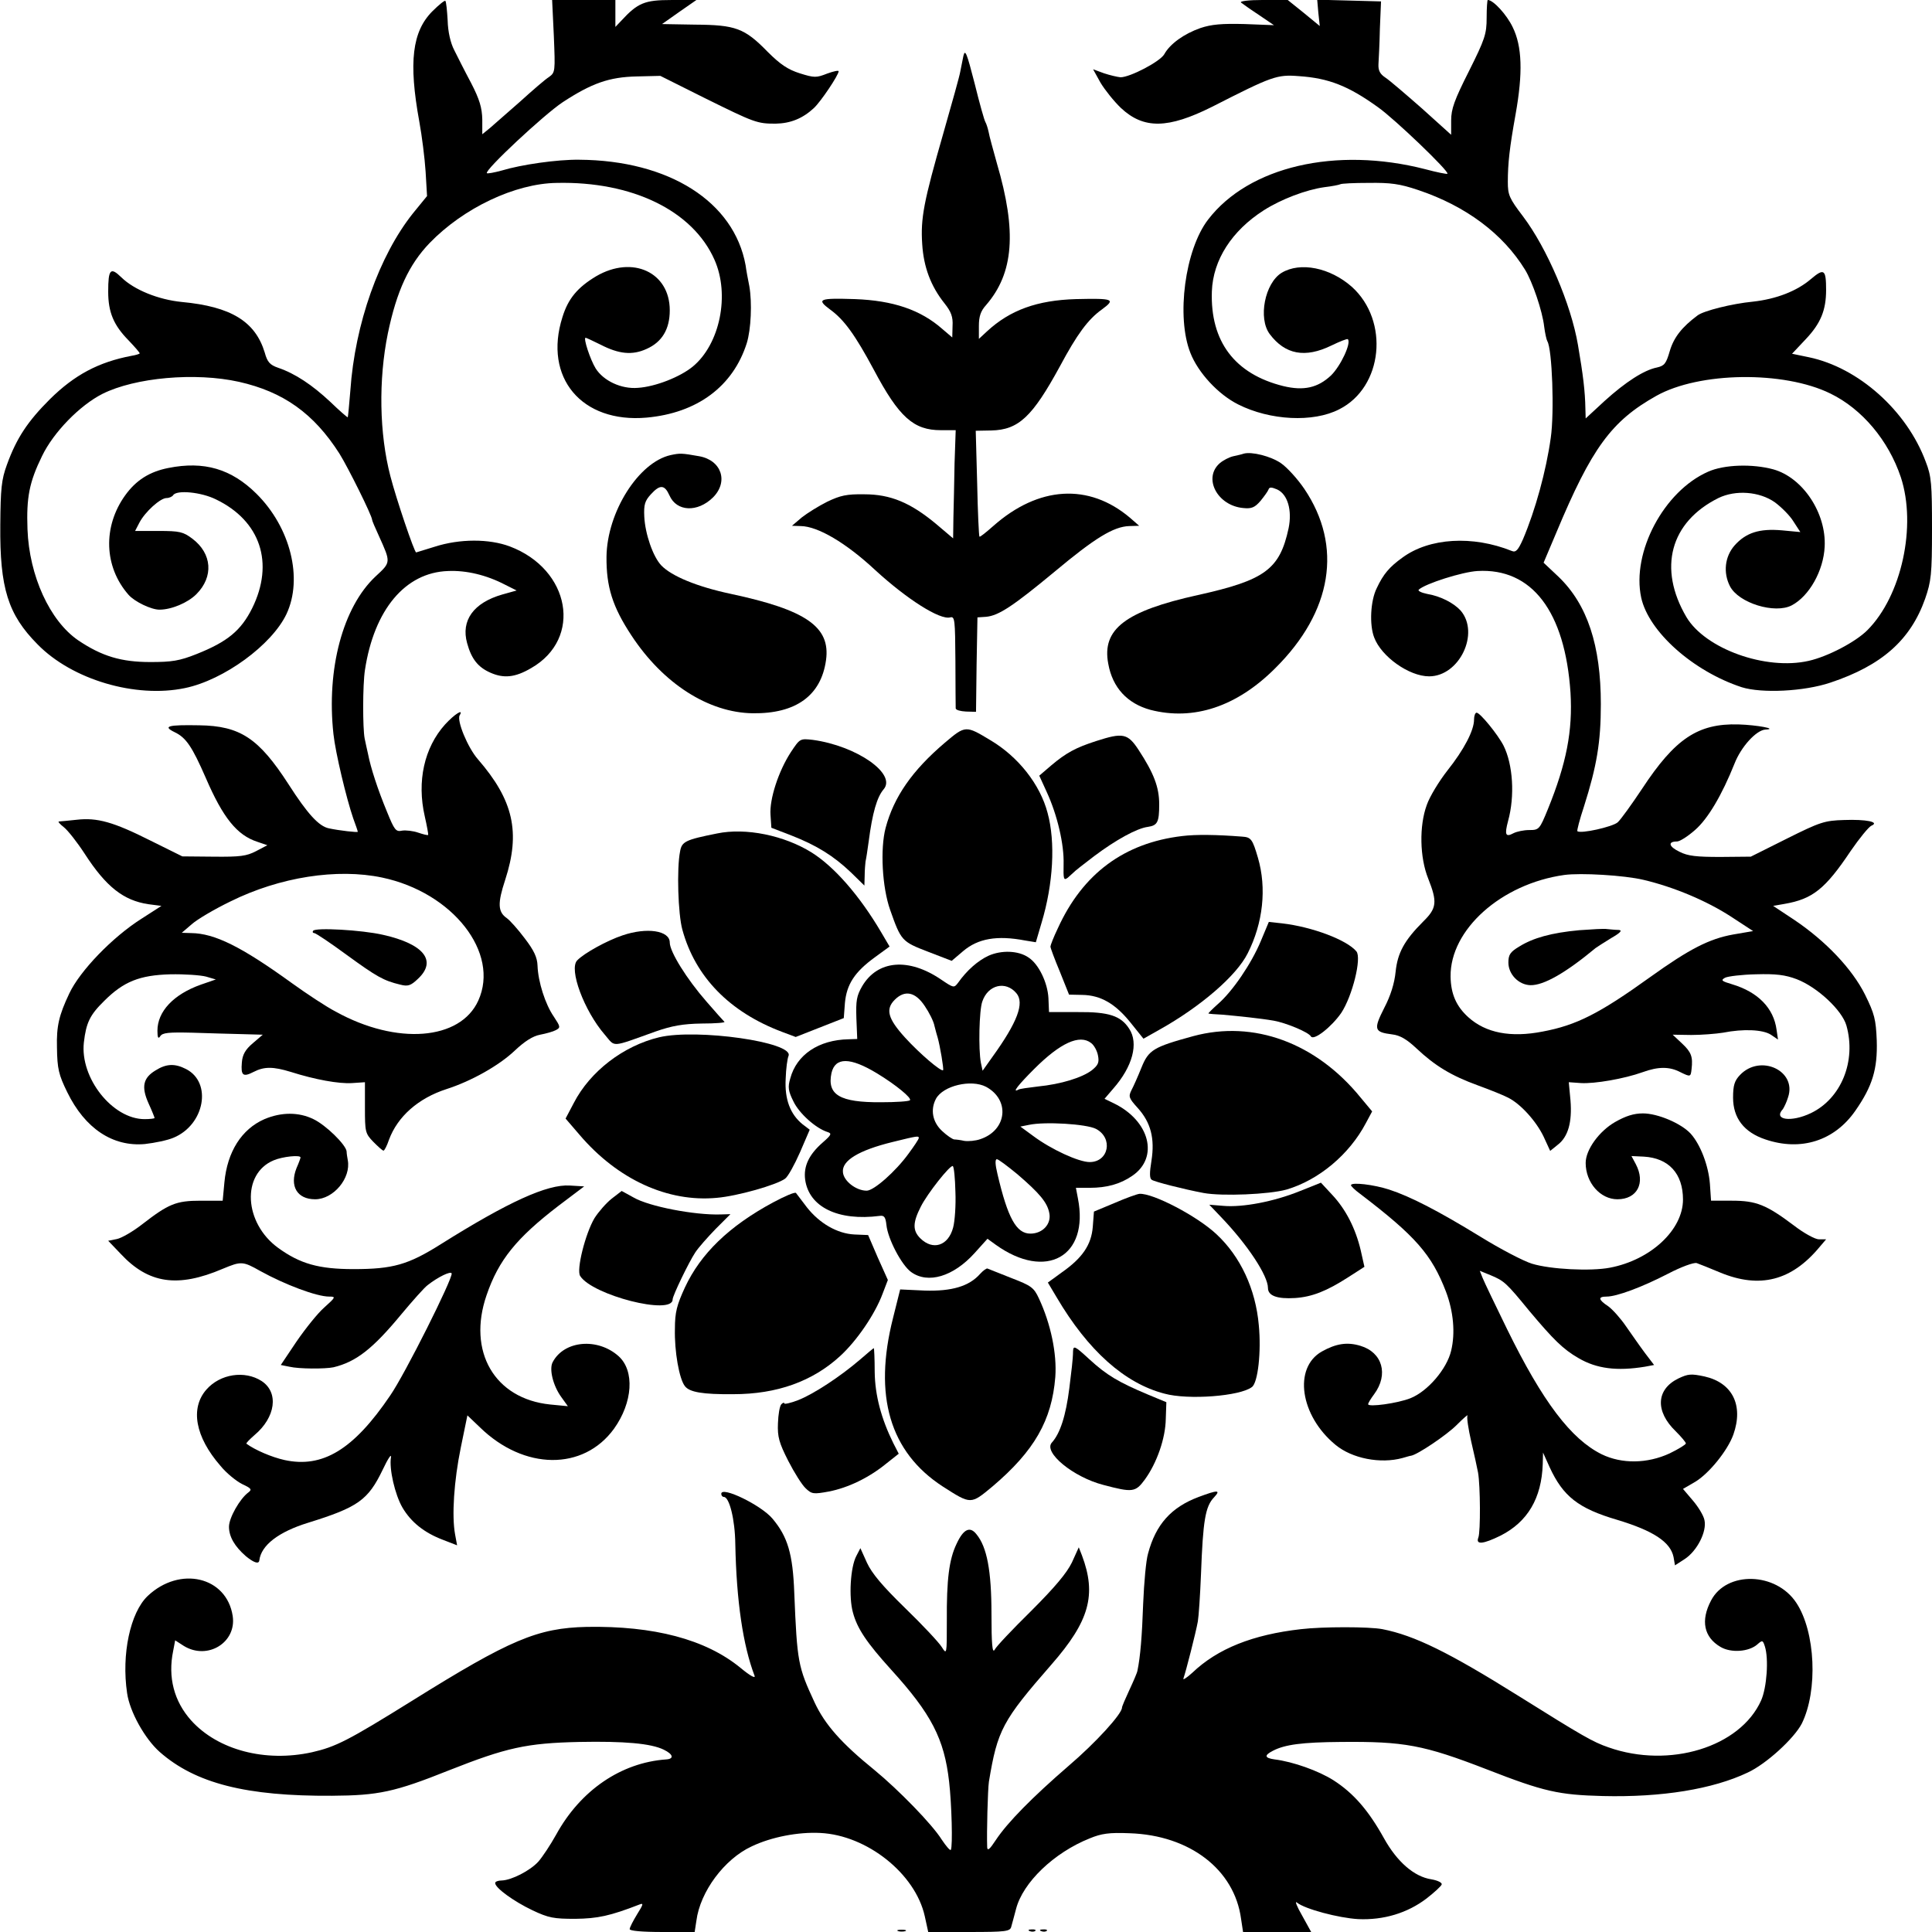 <?xml version="1.0" standalone="no"?>
<!DOCTYPE svg PUBLIC "-//W3C//DTD SVG 20010904//EN"
 "http://www.w3.org/TR/2001/REC-SVG-20010904/DTD/svg10.dtd">
<svg version="1.0" xmlns="http://www.w3.org/2000/svg"
 width="675pt" height="675pt" viewBox="0 0 675 675"
 preserveAspectRatio="xMidYMid meet">
<g transform="translate(0,675) scale(0.1,-0.1)"
fill="#000000" stroke="none">
<path d="M1511 6711 c-71 -71 -84 -178 -46 -386 9 -49 19 -128 22 -175 l5 -85
-49 -60 c-118 -148 -203 -386 -219 -620 -4 -49 -8 -91 -9 -93 -1 -1 -29 23
-61 54 -63 59 -123 99 -182 119 -29 10 -38 20 -47 53 -33 109 -118 161 -290
177 -81 8 -166 42 -211 86 -38 37 -46 29 -46 -50 0 -72 19 -117 71 -170 23
-24 41 -45 39 -46 -2 -2 -15 -6 -28 -8 -116 -22 -200 -67 -286 -152 -77 -77
-116 -135 -150 -229 -19 -52 -22 -83 -23 -211 -2 -220 27 -312 130 -416 121
-124 343 -189 515 -153 136 28 304 151 355 259 58 124 14 302 -105 420 -88 87
-183 115 -308 90 -66 -13 -113 -43 -151 -96 -78 -109 -74 -249 12 -347 21 -24
79 -52 108 -52 42 0 99 24 129 54 61 61 55 142 -14 194 -32 24 -44 27 -118 27
l-82 0 15 29 c20 38 73 86 95 86 9 0 20 5 23 10 12 19 98 11 150 -15 155 -75
204 -222 126 -380 -39 -78 -86 -117 -194 -160 -60 -24 -87 -28 -162 -28 -101
0 -169 20 -252 76 -99 68 -171 225 -177 388 -4 111 6 164 51 256 40 83 132
177 211 217 114 57 324 76 477 42 155 -35 261 -110 351 -251 30 -48 114 -217
114 -231 0 -3 11 -29 24 -57 42 -93 42 -91 -12 -141 -114 -107 -172 -323 -147
-551 7 -65 45 -224 69 -294 9 -24 16 -45 16 -47 0 -3 -64 4 -101 12 -35 7 -75
51 -141 154 -104 161 -169 204 -312 206 -109 2 -129 -3 -86 -24 40 -19 61 -50
109 -160 60 -139 109 -200 180 -223 l35 -12 -40 -21 c-33 -17 -55 -20 -148
-19 l-109 1 -111 55 c-131 66 -187 81 -258 73 -29 -3 -57 -6 -62 -6 -5 0 3 -9
17 -20 14 -11 47 -53 73 -93 75 -116 136 -163 222 -176 l46 -6 -70 -45 c-101
-64 -215 -182 -252 -261 -36 -76 -45 -114 -43 -189 1 -74 6 -95 36 -156 62
-127 159 -191 271 -181 35 4 79 13 100 22 109 45 136 193 44 240 -39 20 -69
19 -107 -5 -43 -26 -50 -57 -24 -115 12 -26 21 -49 21 -51 0 -2 -16 -4 -35 -4
-112 0 -226 144 -212 268 8 69 21 96 71 145 68 68 124 90 231 93 50 1 106 -3
125 -8 l34 -10 -52 -18 c-96 -34 -152 -94 -152 -161 0 -25 3 -30 10 -19 8 12
29 14 112 12 57 -2 135 -4 174 -5 l72 -2 -35 -30 c-26 -22 -36 -40 -38 -67 -4
-46 4 -52 41 -33 37 19 68 19 130 0 85 -27 168 -42 214 -39 l45 3 0 -89 c0
-84 1 -90 29 -119 17 -17 32 -31 36 -31 3 0 12 17 19 38 30 81 102 145 201
177 87 28 183 82 238 134 35 33 63 51 89 56 21 4 46 11 55 16 17 9 16 12 -7
47 -30 43 -55 122 -57 178 -1 29 -12 53 -45 96 -24 32 -52 63 -62 70 -32 22
-33 52 -6 134 54 166 29 278 -95 421 -36 41 -75 136 -64 154 15 25 -18 4 -51
-32 -73 -81 -99 -199 -71 -321 8 -35 13 -64 12 -65 -2 -2 -17 2 -35 8 -17 6
-43 9 -56 7 -22 -5 -27 2 -53 66 -32 77 -57 154 -66 201 -4 17 -9 41 -12 55
-7 36 -7 187 1 239 32 211 141 341 290 346 64 3 135 -14 200 -48 l40 -20 -50
-14 c-101 -29 -145 -91 -123 -170 15 -55 38 -84 81 -103 47 -21 87 -17 143 16
180 103 137 345 -75 425 -72 27 -175 27 -262 -1 -35 -11 -65 -20 -65 -20 -6
-1 -70 188 -90 266 -39 149 -42 337 -9 499 31 149 74 241 146 316 118 122 298
208 444 210 264 6 475 -97 551 -268 55 -123 19 -296 -76 -374 -44 -36 -130
-70 -191 -74 -59 -5 -121 25 -148 68 -19 31 -44 107 -35 107 2 0 26 -11 52
-24 64 -33 111 -38 161 -15 54 24 81 69 81 135 0 133 -130 193 -257 119 -65
-39 -98 -78 -118 -143 -67 -211 67 -371 294 -351 177 16 302 109 350 260 15
48 19 142 9 199 -5 25 -11 57 -13 73 -40 222 -267 367 -582 369 -76 1 -202
-17 -271 -38 -26 -7 -48 -11 -51 -9 -9 10 200 205 265 248 101 66 162 88 259
90 l82 2 154 -77 c176 -87 184 -90 249 -90 52 1 94 18 133 54 25 23 87 116 87
129 0 4 -18 0 -40 -8 -38 -15 -45 -15 -96 1 -41 13 -68 31 -112 75 -81 83
-112 94 -254 95 -64 1 -116 2 -115 2 1 1 29 20 61 43 l59 41 -88 0 c-93 0
-117 -10 -175 -73 l-20 -21 0 47 0 47 -111 0 -110 0 6 -126 c5 -124 5 -127
-17 -143 -13 -8 -58 -47 -101 -86 -43 -38 -91 -80 -105 -92 l-27 -22 0 52 c-1
40 -9 69 -39 127 -22 41 -48 93 -59 115 -13 25 -22 64 -23 104 -2 34 -5 65 -8
68 -2 3 -23 -14 -45 -36z m-176 -3027 c247 -52 412 -263 336 -430 -63 -139
-285 -156 -497 -39 -35 18 -104 64 -154 100 -177 128 -270 174 -352 175 l-33
1 35 30 c19 17 80 53 136 80 172 85 372 116 529 83z"/>
<path d="M1094 3498 c-3 -4 -1 -8 4 -8 5 0 56 -34 113 -76 106 -77 129 -90
187 -104 27 -7 37 -4 62 20 68 63 21 122 -122 154 -74 17 -237 26 -244 14z"/>
<path d="M4336 6741 c5 -4 33 -24 62 -43 l53 -36 -103 4 c-79 2 -115 -1 -154
-14 -57 -20 -106 -55 -126 -91 -14 -26 -120 -81 -153 -81 -11 1 -37 7 -58 14
l-38 14 26 -47 c15 -25 47 -65 71 -88 80 -75 165 -73 319 4 210 107 226 113
303 107 104 -7 173 -34 277 -109 58 -41 249 -224 242 -232 -2 -2 -37 5 -78 16
-312 80 -616 9 -758 -176 -81 -105 -112 -340 -62 -466 27 -69 97 -145 167
-180 111 -56 262 -64 353 -17 153 77 176 309 44 428 -76 67 -180 88 -245 49
-59 -36 -83 -159 -42 -214 54 -72 124 -85 216 -40 29 14 54 24 57 22 13 -13
-25 -94 -59 -127 -46 -43 -95 -54 -166 -37 -170 42 -256 156 -250 331 4 110
70 212 181 283 61 39 148 72 212 81 26 3 51 8 55 10 4 3 49 5 100 5 76 1 108
-3 173 -25 167 -56 296 -153 373 -278 26 -42 61 -145 67 -199 3 -23 8 -46 11
-51 17 -27 25 -249 12 -338 -16 -115 -54 -253 -97 -354 -17 -38 -25 -47 -39
-41 -137 55 -288 46 -382 -23 -46 -33 -67 -58 -90 -107 -22 -44 -26 -128 -9
-172 25 -67 122 -136 192 -136 106 0 178 151 110 230 -24 26 -69 50 -117 58
-20 4 -34 11 -29 15 23 21 152 62 205 65 190 11 306 -141 325 -425 8 -133 -14
-247 -79 -407 -29 -71 -31 -73 -65 -73 -19 0 -43 -5 -55 -11 -28 -15 -32 -6
-19 43 24 87 17 197 -16 263 -20 39 -82 115 -94 115 -5 0 -9 -11 -9 -24 0 -38
-35 -105 -93 -178 -29 -37 -62 -91 -72 -120 -27 -73 -25 -184 5 -258 32 -81
30 -103 -17 -149 -67 -67 -90 -110 -97 -176 -4 -40 -17 -83 -40 -127 -38 -75
-35 -84 28 -92 27 -3 51 -17 85 -49 65 -61 121 -95 214 -129 44 -16 91 -35
106 -43 44 -22 98 -82 124 -136 l23 -50 26 21 c37 28 51 80 45 155 l-6 64 42
-3 c48 -3 152 15 216 38 55 20 94 20 132 0 35 -17 36 -17 39 11 5 43 -1 59
-33 89 l-33 31 65 -1 c36 0 86 4 111 8 71 14 139 11 167 -7 l25 -17 -5 34
c-10 76 -65 132 -155 159 -37 11 -41 14 -25 23 10 5 59 11 108 12 70 2 102 -2
142 -17 73 -28 159 -109 174 -162 35 -124 -18 -255 -124 -306 -69 -33 -133
-24 -98 14 4 6 13 24 18 41 32 93 -97 153 -168 78 -19 -20 -24 -36 -24 -79 0
-71 38 -121 113 -146 124 -42 241 -5 314 100 60 86 78 146 75 245 -3 75 -8 94
-41 161 -45 90 -137 187 -247 261 l-74 49 40 7 c98 17 142 52 231 185 31 45
63 84 72 88 31 13 -18 23 -96 20 -67 -2 -83 -7 -199 -65 l-126 -63 -106 -1
c-83 0 -114 3 -143 18 -38 18 -42 36 -9 36 10 0 38 18 63 40 45 39 94 122 138
232 23 59 76 117 108 119 46 2 -29 16 -94 18 -142 4 -222 -50 -337 -225 -36
-54 -74 -107 -85 -117 -18 -16 -130 -41 -141 -31 -2 2 8 41 23 86 45 142 59
225 59 358 0 205 -47 348 -148 445 l-52 49 44 104 c124 297 193 391 350 479
150 84 445 88 608 8 111 -54 203 -164 246 -292 56 -170 3 -415 -117 -535 -41
-41 -138 -92 -205 -107 -150 -34 -361 42 -427 153 -100 170 -57 332 112 416
60 29 143 23 197 -15 23 -17 53 -47 65 -67 l24 -37 -64 6 c-79 7 -126 -8 -166
-53 -34 -39 -40 -95 -16 -142 30 -59 157 -98 216 -67 61 32 111 121 115 205 6
117 -76 241 -179 270 -73 20 -172 17 -228 -8 -155 -68 -268 -282 -234 -440 26
-119 181 -257 351 -313 70 -22 218 -15 310 16 180 60 280 149 331 293 21 61
24 84 24 244 0 157 -2 184 -22 235 -66 178 -235 329 -409 365 l-58 12 48 51
c52 55 71 101 71 172 0 72 -7 77 -53 38 -49 -42 -121 -70 -203 -79 -73 -7
-172 -32 -193 -48 -55 -41 -83 -77 -97 -124 -13 -45 -19 -52 -45 -58 -45 -9
-109 -50 -183 -117 l-66 -61 -1 34 c-1 61 -8 118 -26 223 -24 141 -108 338
-192 449 -48 63 -53 75 -53 120 0 65 6 119 27 236 26 145 23 238 -10 305 -21
44 -68 95 -87 95 -2 0 -4 -28 -4 -62 0 -57 -6 -75 -62 -187 -51 -101 -62 -132
-62 -172 l0 -50 -102 92 c-57 50 -114 99 -128 108 -18 12 -25 24 -24 46 1 17
4 73 5 125 l4 95 -111 3 -112 3 4 -46 5 -46 -56 46 -56 45 -86 0 c-50 0 -83
-4 -77 -9z m1406 -3065 c106 -25 220 -73 305 -128 l78 -51 -70 -12 c-83 -15
-152 -50 -290 -149 -178 -128 -258 -168 -375 -190 -112 -22 -199 -5 -260 50
-42 38 -61 81 -62 142 -2 164 177 324 397 355 57 8 210 -1 277 -17z"/>
<path d="M5517 3500 c-97 -9 -161 -27 -209 -57 -32 -19 -38 -29 -38 -56 0 -41
36 -78 77 -79 46 -1 122 42 228 130 6 4 30 20 55 35 33 19 39 27 25 28 -11 0
-29 2 -40 3 -11 2 -55 -1 -98 -4z"/>
<path d="M3366 6555 c-3 -16 -8 -41 -11 -55 -2 -14 -29 -110 -59 -215 -69
-240 -80 -298 -74 -388 5 -80 30 -147 78 -207 23 -29 30 -47 28 -79 l-1 -40
-34 29 c-77 68 -173 100 -306 105 -126 4 -136 0 -86 -37 48 -35 86 -87 152
-210 88 -166 139 -211 234 -211 l52 0 -4 -116 c-1 -64 -3 -149 -4 -189 l-1
-73 -59 50 c-90 75 -160 104 -251 104 -62 1 -84 -4 -130 -26 -30 -15 -70 -40
-89 -55 l-34 -29 31 -1 c60 -1 158 -59 259 -153 111 -102 227 -176 263 -166
16 4 17 -8 18 -152 0 -86 1 -161 1 -166 1 -6 17 -10 36 -11 l35 -1 2 165 3
165 30 2 c44 4 94 37 240 158 140 117 205 157 260 159 l35 1 -32 28 c-144 122
-320 111 -478 -29 -25 -22 -46 -39 -48 -37 -2 2 -6 86 -8 187 l-5 183 54 1
c96 2 144 48 240 224 60 112 98 164 147 199 49 36 40 39 -91 36 -135 -4 -230
-38 -311 -113 l-28 -26 0 45 c0 33 6 52 25 73 97 112 108 257 38 495 -13 47
-27 97 -29 110 -3 14 -8 29 -11 34 -4 6 -21 67 -38 136 -27 105 -33 121 -39
96z"/>
<path d="M2343 5160 c-112 -25 -222 -199 -224 -355 -1 -105 21 -175 87 -275
111 -169 270 -270 424 -272 151 -2 239 62 256 186 16 116 -70 175 -332 231
-118 25 -208 62 -244 100 -29 31 -56 110 -59 170 -2 42 2 55 23 78 32 35 48
34 65 -4 25 -57 98 -60 152 -7 55 55 30 130 -48 144 -62 11 -67 11 -100 4z"/>
<path d="M4345 5165 c-5 -2 -22 -6 -36 -9 -14 -3 -35 -14 -47 -24 -60 -52 -9
-149 82 -157 29 -3 40 2 60 25 13 16 26 34 28 40 3 9 11 8 30 0 37 -17 53 -73
40 -136 -31 -143 -82 -181 -317 -233 -253 -56 -336 -119 -313 -240 15 -84 67
-139 147 -161 151 -39 302 11 436 145 200 198 237 427 102 627 -23 34 -60 75
-82 90 -35 24 -102 41 -130 33z"/>
<path d="M3301 4155 c-114 -97 -178 -189 -207 -298 -19 -73 -12 -207 16 -286
38 -108 41 -111 132 -146 l83 -32 40 34 c52 44 118 56 217 37 l37 -6 20 68
c41 136 49 282 21 384 -26 99 -102 196 -200 254 -86 52 -87 52 -159 -9z"/>
<path d="M3830 4161 c-72 -23 -106 -42 -157 -85 l-42 -36 26 -57 c37 -80 61
-183 59 -252 -1 -52 0 -58 14 -48 8 7 17 15 20 18 3 4 36 30 73 58 76 57 149
97 187 102 34 5 40 16 40 79 0 60 -19 109 -72 190 -38 58 -55 61 -148 31z"/>
<path d="M2763 4122 c-43 -66 -75 -164 -71 -219 l3 -45 70 -27 c89 -35 147
-71 208 -129 l47 -46 1 34 c0 19 2 42 3 50 2 8 7 40 11 70 13 100 29 155 52
182 47 54 -94 152 -247 173 -45 5 -45 5 -77 -43z"/>
<path d="M2505 3838 c-110 -22 -123 -28 -129 -63 -12 -60 -7 -219 8 -273 45
-165 165 -288 348 -357 l48 -18 84 33 84 33 4 53 c6 65 34 108 104 159 l52 38
-30 51 c-75 127 -163 228 -243 278 -95 59 -229 87 -330 66z"/>
<path d="M4130 3829 c-202 -24 -347 -131 -434 -322 -15 -31 -26 -60 -26 -64 0
-5 15 -45 33 -88 l32 -80 46 -1 c65 -1 116 -31 169 -97 l45 -56 55 31 c145 81
270 189 309 267 54 106 67 228 36 334 -19 65 -24 72 -55 74 -89 7 -162 8 -210
2z"/>
<path d="M4405 3462 c-33 -79 -99 -176 -150 -220 -20 -18 -34 -32 -33 -33 2
-1 23 -3 48 -4 56 -5 134 -13 180 -21 41 -7 122 -40 130 -55 10 -16 72 33 106
82 39 59 72 192 53 215 -33 40 -155 86 -260 98 l-46 5 -28 -67z"/>
<path d="M2175 3482 c-54 -18 -134 -62 -158 -87 -31 -30 24 -177 96 -260 38
-44 18 -46 177 11 57 20 96 27 162 28 47 0 83 3 79 6 -3 3 -32 35 -63 71 -69
79 -128 174 -128 206 0 42 -80 54 -165 25z"/>
<path d="M3454 3411 c-37 -17 -76 -51 -107 -95 -14 -18 -15 -18 -58 11 -114
78 -223 69 -277 -23 -19 -33 -22 -50 -20 -111 l3 -73 -30 -1 c-105 -2 -182
-54 -204 -137 -9 -30 -7 -44 11 -80 20 -42 78 -94 119 -107 16 -5 14 -10 -17
-37 -48 -42 -67 -83 -61 -129 13 -96 115 -146 261 -127 15 2 20 -4 23 -32 5
-49 53 -140 86 -164 59 -43 148 -16 222 66 l45 50 29 -21 c176 -126 327 -41
287 162 l-7 37 48 0 c60 0 107 13 149 42 94 64 61 192 -64 253 l-33 16 30 35
c68 77 90 159 56 210 -29 45 -71 59 -180 58 l-100 0 -2 49 c-3 54 -34 119 -70
142 -35 24 -94 26 -139 6z m97 -131 c29 -34 4 -101 -84 -223 l-34 -48 -6 28
c-9 47 -6 184 5 214 20 59 82 73 119 29z m-320 -45 c15 -22 31 -53 34 -70 4
-16 9 -34 11 -40 8 -28 22 -110 19 -114 -7 -6 -82 58 -133 114 -60 66 -69 99
-36 132 35 35 72 28 105 -22z m581 -129 c10 -7 21 -27 24 -43 5 -25 1 -34 -21
-52 -34 -26 -108 -49 -189 -57 -33 -4 -64 -8 -68 -11 -24 -13 0 17 55 72 92
92 159 122 199 91z m-748 -106 c66 -40 123 -87 115 -94 -3 -4 -49 -7 -101 -7
-144 -1 -189 26 -173 102 13 56 65 56 159 -1z m381 -47 c85 -46 73 -152 -20
-183 -17 -6 -42 -8 -56 -6 -13 3 -29 5 -35 5 -7 1 -26 14 -43 30 -33 31 -41
74 -21 112 25 46 123 69 175 42z m384 -147 c61 -32 45 -116 -22 -116 -38 0
-134 44 -197 91 l-45 33 30 6 c56 12 201 3 234 -14z m-619 -32 c0 -4 -16 -28
-36 -55 -45 -62 -121 -129 -146 -129 -37 0 -81 34 -83 65 -4 40 55 76 173 105
89 22 92 22 92 14z m344 -126 c78 -67 105 -99 112 -136 8 -38 -23 -72 -66 -72
-49 0 -79 54 -115 208 -8 33 -9 52 -2 52 5 0 37 -24 71 -52z m-216 -62 c2 -47
-2 -103 -8 -125 -17 -64 -71 -81 -115 -37 -27 27 -26 55 2 110 23 46 103 147
112 142 4 -3 8 -43 9 -90z"/>
<path d="M4169 3130 c-139 -38 -156 -48 -181 -110 -12 -30 -28 -66 -35 -79
-11 -22 -9 -28 22 -62 46 -51 60 -107 48 -184 -7 -43 -7 -62 1 -67 10 -7 112
-33 181 -46 65 -12 230 -5 290 12 112 33 219 122 277 232 l22 41 -40 48 c-156
192 -374 272 -585 215z"/>
<path d="M2303 3126 c-125 -30 -241 -119 -298 -229 l-29 -55 49 -57 c133 -156
308 -236 479 -220 72 6 209 45 239 67 10 7 33 49 52 92 l34 79 -25 19 c-43 35
-63 87 -59 159 1 35 6 71 10 80 19 48 -320 96 -452 65z"/>
<path d="M924 2840 c-80 -35 -130 -114 -140 -221 l-6 -64 -77 0 c-86 0 -112
-11 -205 -83 -32 -25 -72 -48 -88 -51 l-30 -6 44 -46 c97 -104 199 -119 356
-52 65 27 70 27 132 -8 85 -47 196 -89 240 -89 24 0 23 -2 -17 -38 -23 -20
-66 -74 -97 -119 l-55 -82 30 -6 c34 -8 125 -8 154 -2 79 19 137 64 237 185
40 48 81 94 92 102 37 29 81 50 84 41 5 -16 -163 -352 -215 -427 -128 -189
-236 -254 -369 -225 -45 10 -103 35 -133 57 -2 2 11 15 28 30 74 62 86 149 25
189 -59 38 -145 25 -193 -30 -57 -65 -39 -165 49 -266 21 -26 56 -54 76 -64
32 -15 35 -19 22 -29 -30 -22 -68 -89 -68 -120 0 -35 20 -69 59 -103 27 -22
45 -29 47 -15 6 53 67 100 171 132 174 54 209 79 260 185 18 38 31 58 29 44
-7 -41 14 -131 40 -176 30 -51 76 -88 142 -113 l49 -19 -7 38 c-12 65 -4 187
20 304 l23 112 44 -42 c154 -150 361 -152 468 -5 66 92 73 203 16 254 -73 65
-190 55 -230 -21 -13 -24 1 -82 30 -122 l23 -32 -62 6 c-194 20 -290 185 -222
382 42 123 105 200 251 312 l90 68 -50 3 c-79 5 -215 -57 -451 -205 -114 -72
-168 -87 -305 -87 -122 0 -187 19 -263 74 -120 87 -129 259 -16 306 30 13 94
20 94 10 0 -2 -6 -19 -14 -37 -25 -63 2 -109 65 -109 64 0 126 74 114 137 -2
10 -4 24 -4 30 -2 23 -72 92 -116 113 -51 25 -112 25 -171 0z"/>
<path d="M5643 2830 c-56 -32 -103 -97 -103 -143 0 -69 51 -127 111 -127 69 0
99 57 64 123 l-15 28 43 -2 c87 -5 137 -59 137 -150 0 -106 -113 -211 -255
-238 -67 -13 -208 -6 -273 14 -29 9 -110 51 -181 95 -147 90 -244 140 -318
164 -52 17 -133 27 -133 15 0 -3 14 -17 32 -30 194 -148 250 -212 300 -342 26
-69 33 -144 18 -206 -15 -64 -82 -142 -142 -166 -45 -18 -148 -32 -148 -21 0
4 9 19 21 35 51 69 29 146 -48 169 -46 14 -85 8 -135 -20 -100 -57 -76 -224
48 -326 58 -48 157 -67 234 -46 14 4 27 8 30 8 23 4 124 72 159 107 24 24 41
39 38 33 -3 -6 3 -46 13 -90 10 -43 21 -92 24 -109 8 -45 9 -207 1 -227 -10
-26 17 -23 78 7 94 48 143 130 147 250 l1 40 23 -51 c47 -102 100 -144 236
-184 126 -38 186 -77 197 -130 l5 -29 34 22 c43 28 78 96 69 136 -3 16 -22 47
-41 69 l-34 40 43 25 c48 29 113 109 133 165 36 102 -3 181 -101 203 -47 10
-57 9 -91 -7 -78 -38 -82 -115 -9 -185 19 -19 35 -38 35 -42 0 -4 -26 -20 -57
-35 -78 -36 -167 -37 -237 -3 -107 53 -206 183 -331 438 -41 84 -79 163 -85
178 l-10 25 37 -15 c48 -20 55 -26 136 -125 84 -100 118 -134 172 -165 63 -37
134 -46 232 -30 l32 6 -32 42 c-18 24 -47 66 -66 93 -19 28 -47 59 -62 70 -35
23 -37 34 -6 34 35 0 122 32 215 80 46 24 90 40 100 37 9 -3 46 -18 82 -33
138 -57 249 -29 347 89 l23 27 -25 0 c-13 0 -52 21 -87 48 -97 73 -132 87
-217 87 l-73 0 -4 59 c-5 64 -33 137 -67 175 -33 36 -115 71 -167 71 -32 0
-60 -9 -97 -30z"/>
<path d="M4540 2588 c-89 -36 -198 -57 -266 -51 l-49 4 41 -43 c93 -97 164
-205 164 -248 0 -27 32 -39 95 -35 59 4 110 24 186 73 l56 36 -13 58 c-18 76
-52 143 -100 194 l-39 42 -75 -30z"/>
<path d="M2137 2562 c-19 -15 -46 -46 -60 -68 -32 -54 -64 -181 -50 -202 42
-67 323 -139 323 -82 0 13 57 131 79 164 11 17 43 53 71 82 l52 52 -34 -1
c-91 -3 -251 28 -304 59 l-42 23 -35 -27z"/>
<path d="M2701 2549 c-154 -83 -253 -179 -308 -297 -28 -61 -35 -86 -35 -145
-2 -78 15 -175 35 -200 16 -21 62 -29 169 -28 153 0 277 45 373 133 58 53 122
146 149 219 l18 47 -35 78 -34 79 -48 2 c-60 3 -122 39 -166 95 -18 24 -35 46
-38 50 -4 4 -39 -11 -80 -33z"/>
<path d="M3894 2547 l-72 -30 -4 -53 c-5 -63 -36 -109 -109 -160 l-48 -35 31
-52 c109 -185 237 -300 376 -336 83 -23 265 -9 306 23 21 15 33 124 24 216
-11 126 -64 240 -148 318 -67 63 -222 144 -269 141 -9 -1 -48 -15 -87 -32z"/>
<path d="M3424 2299 c-38 -43 -99 -61 -193 -58 l-86 4 -25 -100 c-69 -272 -11
-468 173 -588 100 -64 98 -64 175 0 146 124 207 231 219 382 6 82 -16 186 -57
274 -18 39 -27 45 -97 72 -42 17 -79 31 -83 33 -4 1 -15 -7 -26 -19z"/>
<path d="M3749 2029 c0 -13 -2 -37 -4 -54 -2 -16 -6 -50 -9 -75 -12 -96 -32
-158 -61 -190 -31 -34 75 -121 180 -148 102 -27 112 -26 145 19 42 58 72 144
73 212 l2 58 -65 27 c-102 43 -143 67 -204 123 -51 47 -56 49 -57 28z"/>
<path d="M3005 2000 c-70 -60 -163 -121 -217 -142 -26 -10 -48 -15 -48 -11 0
4 -5 2 -10 -3 -6 -6 -11 -36 -12 -67 -2 -47 4 -68 36 -131 21 -41 48 -84 61
-96 21 -20 27 -21 81 -11 67 13 140 48 201 98 l43 34 -19 37 c-42 85 -64 167
-65 249 0 46 -2 83 -3 83 -1 0 -23 -18 -48 -40z"/>
<path d="M2520 1531 c0 -6 4 -11 9 -11 19 0 39 -78 40 -165 4 -199 27 -354 67
-459 5 -12 -14 -2 -49 27 -122 100 -303 147 -537 143 -172 -4 -267 -44 -610
-258 -225 -140 -267 -161 -350 -180 -164 -36 -329 8 -422 111 -60 67 -82 151
-63 243 l7 37 31 -20 c83 -50 184 13 170 105 -21 138 -185 176 -297 70 -61
-58 -92 -204 -72 -339 9 -65 62 -160 114 -206 125 -110 303 -155 602 -153 162
1 219 13 409 89 200 79 270 95 455 99 157 3 250 -5 295 -27 33 -16 37 -32 9
-34 -158 -11 -300 -108 -385 -263 -20 -36 -48 -78 -62 -94 -29 -32 -94 -65
-128 -66 -13 0 -23 -4 -23 -9 0 -17 65 -64 130 -95 57 -27 75 -30 150 -30 78
1 121 10 224 50 15 6 14 1 -8 -34 -14 -23 -26 -46 -26 -52 0 -6 43 -10 114
-10 l113 0 6 39 c13 102 98 216 193 260 69 33 163 51 240 47 163 -8 332 -142
365 -291 l12 -55 143 0 c127 0 143 2 147 18 3 9 10 38 17 63 24 92 132 196
257 246 41 17 68 21 140 18 210 -7 366 -127 389 -299 l7 -46 119 0 119 0 -32
58 c-18 31 -26 52 -18 45 28 -23 146 -54 214 -58 89 -4 172 21 239 72 27 21
51 43 53 49 2 6 -13 14 -36 18 -60 9 -120 61 -166 144 -54 97 -106 157 -176
202 -52 33 -141 65 -206 73 -35 5 -37 14 -6 30 42 22 103 30 238 31 221 2 288
-10 510 -96 200 -78 251 -89 405 -93 206 -5 384 24 506 82 65 30 162 119 189
171 57 115 48 321 -19 422 -71 108 -244 112 -298 8 -37 -70 -25 -128 33 -162
37 -22 100 -17 129 9 17 15 19 15 26 -7 14 -43 7 -144 -13 -189 -73 -163 -320
-239 -533 -164 -55 19 -88 38 -315 180 -243 152 -363 211 -475 233 -46 9 -209
9 -285 0 -168 -19 -291 -68 -379 -152 -21 -19 -35 -28 -31 -19 8 22 43 159 50
198 3 17 8 91 11 165 7 188 15 237 46 269 24 26 13 26 -54 1 -96 -36 -150 -96
-177 -198 -7 -23 -14 -102 -17 -174 -4 -115 -10 -187 -20 -235 -1 -7 -14 -37
-28 -67 -14 -30 -26 -58 -26 -62 0 -22 -92 -123 -187 -204 -126 -109 -213
-197 -254 -259 -21 -32 -29 -39 -30 -25 -2 51 2 202 6 229 30 181 47 213 219
410 132 151 158 243 106 381 l-11 28 -24 -53 c-18 -37 -59 -86 -142 -169 -65
-64 -123 -125 -128 -136 -8 -14 -11 21 -11 125 0 152 -16 234 -52 278 -23 30
-46 19 -70 -33 -26 -54 -35 -124 -34 -270 0 -118 0 -118 -18 -90 -10 16 -67
77 -128 136 -79 77 -116 121 -133 158 l-23 51 -14 -27 c-21 -39 -27 -145 -12
-198 15 -56 48 -105 133 -199 141 -155 186 -242 203 -392 9 -78 13 -226 6
-238 -2 -4 -16 12 -32 36 -33 53 -151 174 -235 243 -116 94 -173 159 -209 236
-58 125 -61 140 -71 383 -5 136 -23 196 -76 259 -39 47 -179 115 -179 87z"/>
<path d="M3138 3 c6 -2 18 -2 25 0 6 3 1 5 -13 5 -14 0 -19 -2 -12 -5z"/>
<path d="M3598 3 c7 -3 16 -2 19 1 4 3 -2 6 -13 5 -11 0 -14 -3 -6 -6z"/>
<path d="M3638 3 c7 -3 16 -2 19 1 4 3 -2 6 -13 5 -11 0 -14 -3 -6 -6z"/>
</g>
</svg>
